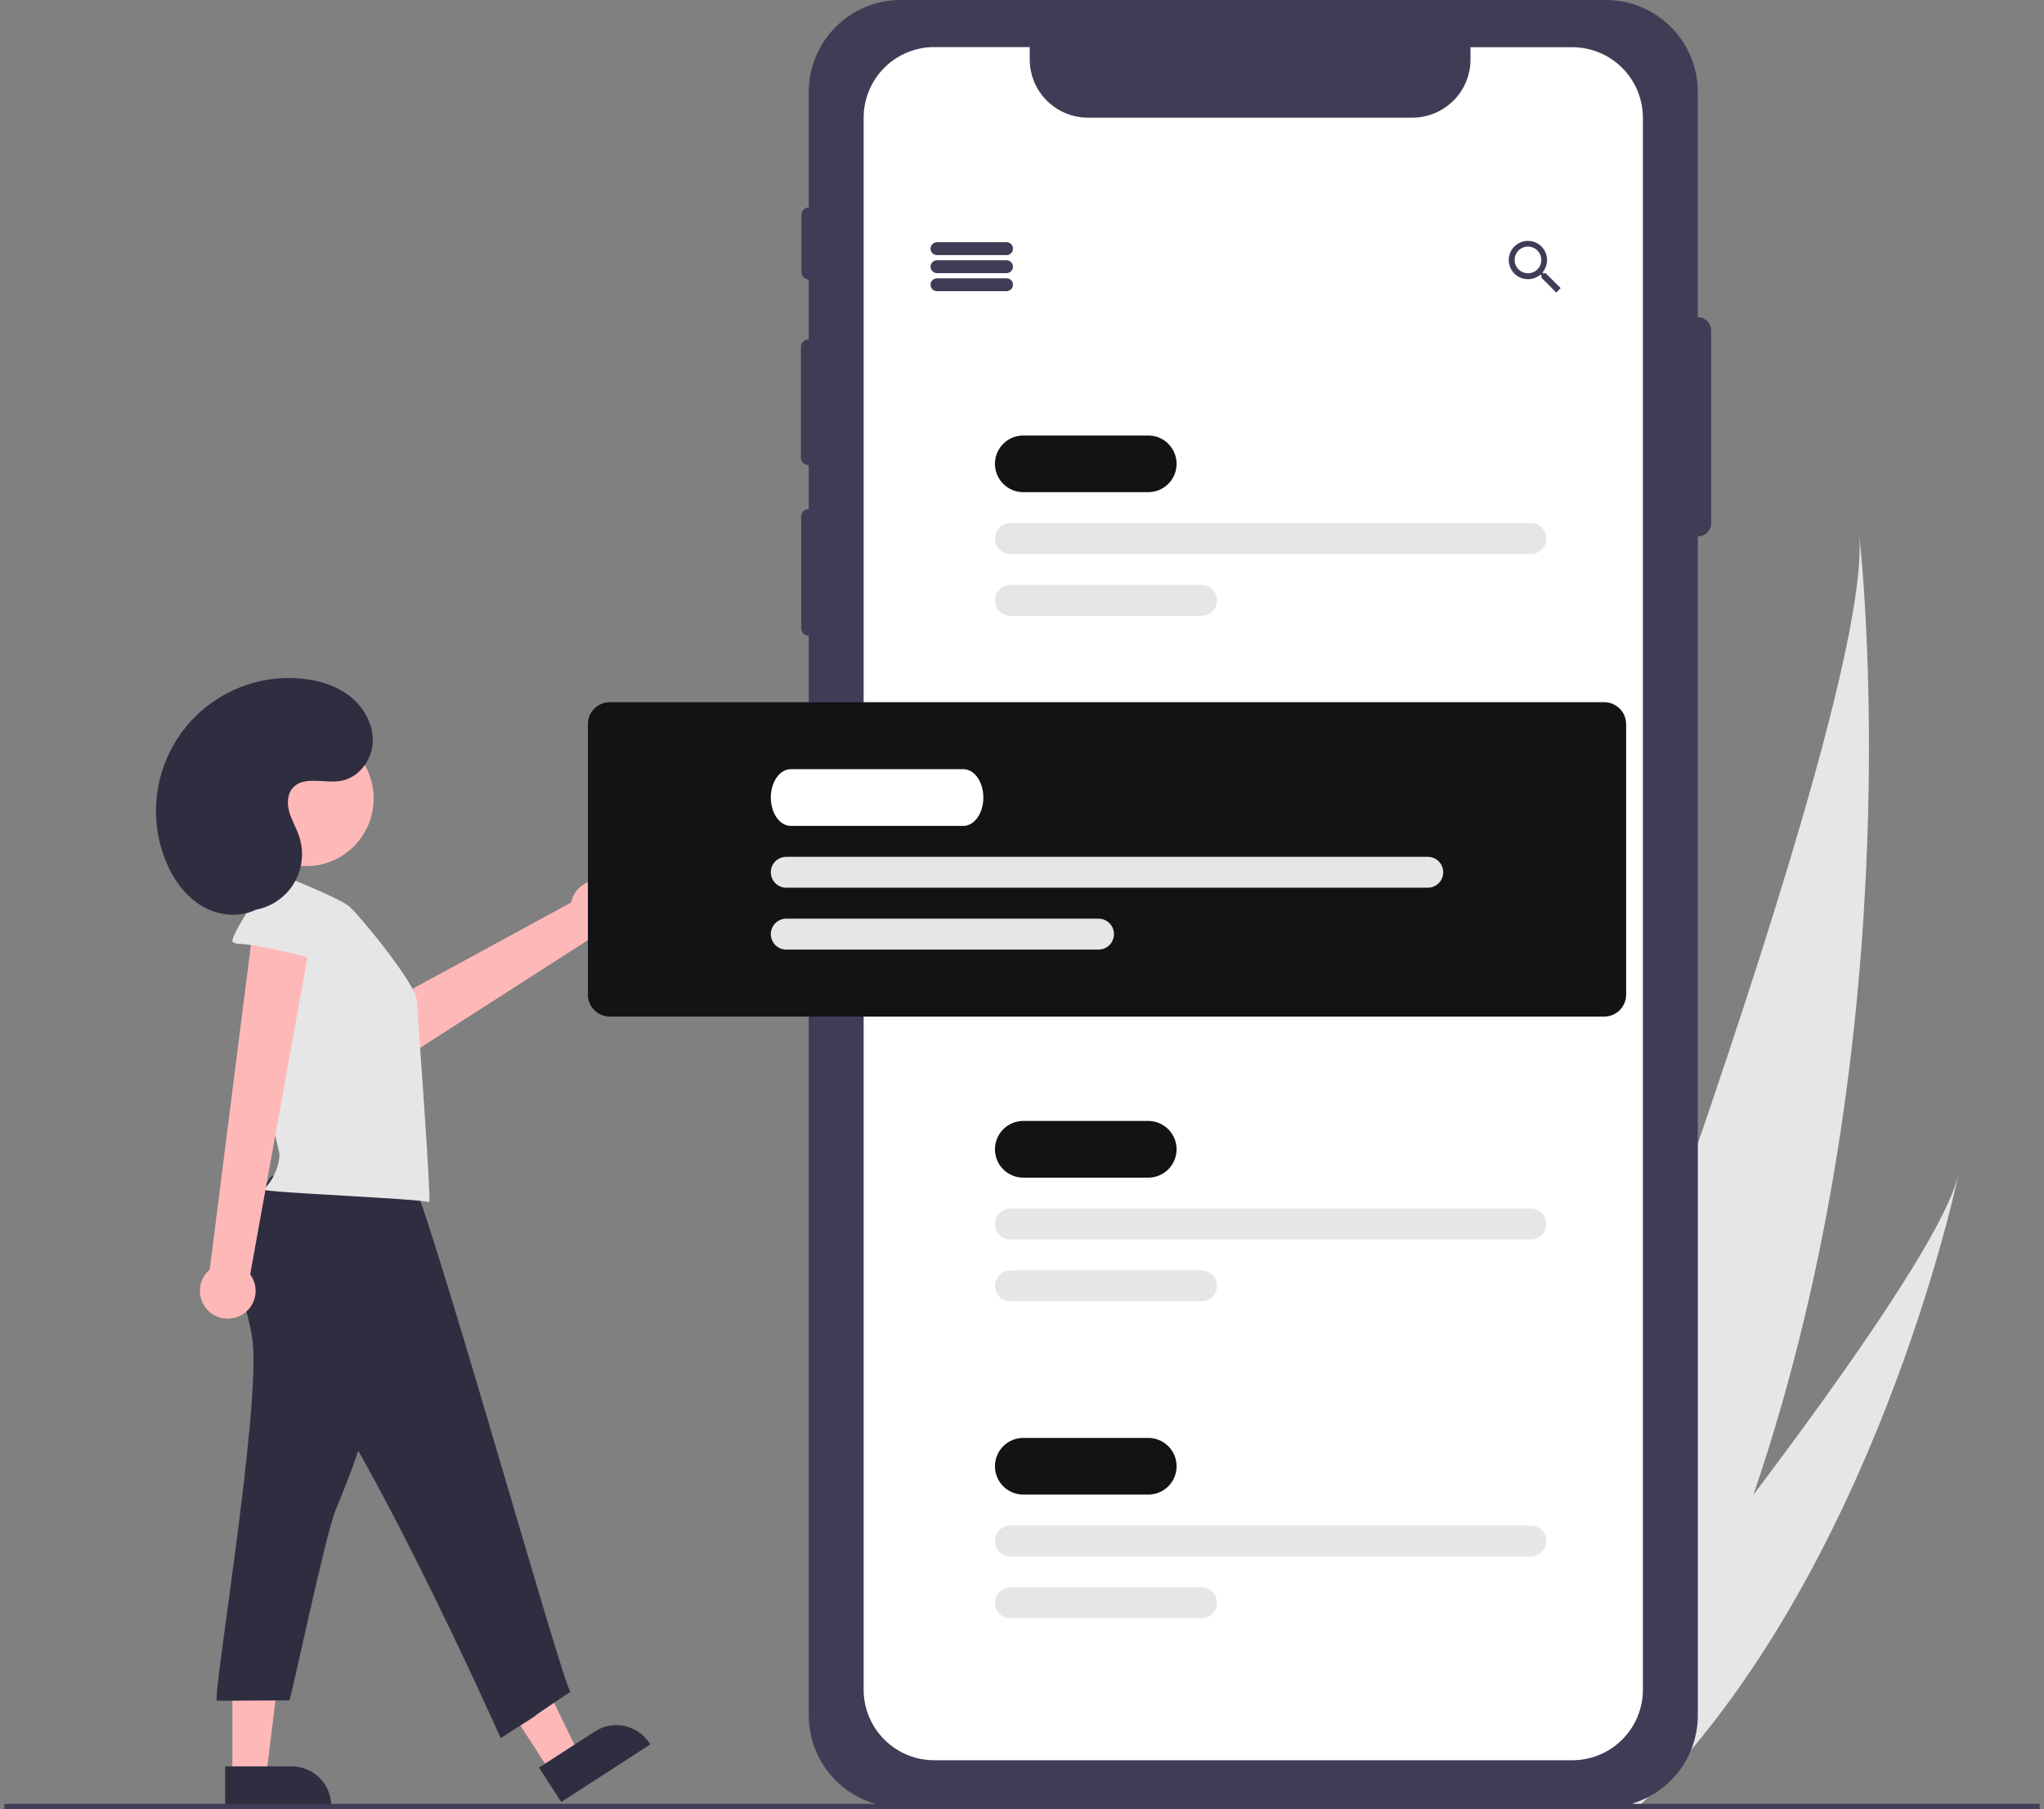<svg width="217" height="192" viewBox="0 0 217 192" fill="none" xmlns="http://www.w3.org/2000/svg">
<rect x="0" y="0" width="217" height="192" fill="#808080" stroke="none"/>
<g clip-path="url(#clip0_92_3066)">
<path d="M186.155 158.643C182.509 169.321 177.821 179.977 171.814 190.118C171.681 190.347 171.546 190.57 171.41 190.798L156.54 186.094C156.626 185.878 156.719 185.637 156.82 185.374C162.818 169.864 199.004 75.36 197.379 56.727C197.554 58.252 203.215 108.726 186.155 158.643Z" fill="#E6E6E6"/>
<path d="M174.683 191.026C174.481 191.232 174.274 191.437 174.065 191.638L162.91 188.109C163.06 187.926 163.236 187.711 163.438 187.468C166.742 183.433 176.564 171.353 186.155 158.643C196.462 144.984 206.505 130.6 207.912 124.689C207.63 126.033 198.827 166.949 174.683 191.026Z" fill="#E6E6E6"/>
<path d="M180.259 33.673C180.255 33.673 180.251 33.674 180.247 33.674V9.761C180.247 7.173 179.219 4.69 177.388 2.859C175.557 1.028 173.075 0 170.486 0H95.621C93.032 0 90.549 1.028 88.719 2.859C86.888 4.69 85.86 7.173 85.86 9.761V22.02C85.653 22.025 85.456 22.11 85.312 22.258C85.167 22.405 85.086 22.604 85.086 22.81V28.882C85.086 29.089 85.167 29.287 85.312 29.435C85.456 29.583 85.653 29.668 85.86 29.672V36.033H85.82C85.716 36.033 85.613 36.054 85.517 36.093C85.421 36.133 85.334 36.191 85.26 36.265C85.187 36.339 85.128 36.426 85.089 36.522C85.049 36.618 85.028 36.721 85.028 36.825V48.566C85.028 48.67 85.049 48.773 85.089 48.87C85.128 48.966 85.187 49.053 85.26 49.126C85.334 49.2 85.421 49.258 85.517 49.298C85.613 49.338 85.716 49.358 85.82 49.358H85.86V54.022H85.847C85.743 54.022 85.641 54.042 85.544 54.082C85.448 54.122 85.361 54.18 85.288 54.254C85.214 54.327 85.156 54.414 85.116 54.511C85.076 54.607 85.056 54.709 85.056 54.813V66.67C85.056 66.774 85.076 66.877 85.116 66.973C85.156 67.069 85.214 67.156 85.288 67.23C85.361 67.303 85.448 67.362 85.544 67.401C85.641 67.441 85.743 67.462 85.847 67.462H85.86V182.068C85.86 184.657 86.888 187.14 88.719 188.971C90.549 190.801 93.032 191.83 95.621 191.83H170.486C173.075 191.83 175.557 190.801 177.388 188.971C179.219 187.14 180.247 184.657 180.247 182.068V56.925C180.251 56.925 180.255 56.926 180.259 56.926C180.445 56.926 180.628 56.89 180.799 56.819C180.97 56.748 181.126 56.644 181.256 56.513C181.387 56.382 181.491 56.227 181.562 56.056C181.633 55.885 181.669 55.702 181.669 55.516V35.083C181.669 34.709 181.521 34.35 181.256 34.086C180.992 33.821 180.633 33.673 180.259 33.673Z" fill="#3F3D56"/>
<path d="M174.418 12.494V179.333C174.418 181.321 173.628 183.227 172.222 184.633C170.816 186.038 168.909 186.827 166.922 186.827H99.185C97.197 186.827 95.291 186.038 93.885 184.633C92.479 183.227 91.689 181.321 91.688 179.333V12.494C91.688 10.506 92.478 8.599 93.884 7.193C95.29 5.787 97.197 4.997 99.185 4.997H109.321V6.313C109.322 7.95 109.972 9.519 111.13 10.677C112.287 11.834 113.857 12.485 115.494 12.486H149.956C151.591 12.482 153.157 11.83 154.312 10.673C155.467 9.516 156.115 7.947 156.115 6.313V5.011H166.922C168.908 5.011 170.812 5.799 172.218 7.202C173.623 8.605 174.415 10.508 174.418 12.494Z" fill="white"/>
<path d="M64.578 93.617C64.177 93.462 63.748 93.396 63.319 93.425C62.891 93.454 62.474 93.577 62.097 93.784C61.721 93.992 61.395 94.279 61.142 94.626C60.889 94.973 60.716 95.372 60.633 95.793L36.495 108.918L40.739 113.695L63.156 99.309C63.873 99.4 64.599 99.225 65.196 98.817C65.793 98.409 66.22 97.796 66.395 97.094C66.57 96.393 66.482 95.651 66.147 95.01C65.812 94.369 65.254 93.874 64.578 93.617Z" fill="#FFB8B8"/>
<path d="M58.422 188.051L61.43 186.105L55.357 173.578L50.918 176.449L58.422 188.051Z" fill="#FFB8B8"/>
<path d="M69.037 185.146L59.584 191.261L57.221 187.608L63.159 183.768C64.091 183.165 65.225 182.957 66.311 183.189C67.397 183.422 68.346 184.077 68.949 185.009L69.037 185.146Z" fill="#2F2E41"/>
<path d="M24.673 188.503H28.256L29.96 174.686H24.673V188.503Z" fill="#FFB8B8"/>
<path d="M35.164 191.829H23.906V187.479H30.977C31.527 187.479 32.071 187.588 32.579 187.798C33.087 188.008 33.549 188.317 33.938 188.706C34.327 189.095 34.635 189.556 34.845 190.064C35.056 190.572 35.164 191.117 35.164 191.666V191.829Z" fill="#2F2E41"/>
<path d="M106.859 27.075H99.474C99.293 27.075 99.119 27.003 98.991 26.875C98.863 26.747 98.79 26.573 98.79 26.391C98.79 26.21 98.863 26.036 98.991 25.908C99.119 25.78 99.293 25.707 99.474 25.707H106.859C107.04 25.707 107.214 25.78 107.342 25.908C107.471 26.036 107.543 26.21 107.543 26.391C107.543 26.573 107.471 26.747 107.342 26.875C107.214 27.003 107.04 27.075 106.859 27.075Z" fill="#3F3D56"/>
<path d="M106.859 28.99H99.474C99.293 28.99 99.119 28.918 98.991 28.789C98.863 28.661 98.79 28.487 98.79 28.306C98.79 28.125 98.863 27.951 98.991 27.822C99.119 27.694 99.293 27.622 99.474 27.622H106.859C107.04 27.622 107.214 27.694 107.342 27.822C107.471 27.951 107.543 28.125 107.543 28.306C107.543 28.487 107.471 28.661 107.342 28.789C107.214 28.918 107.04 28.99 106.859 28.99Z" fill="#3F3D56"/>
<path d="M106.859 30.904H99.474C99.293 30.904 99.119 30.832 98.991 30.704C98.863 30.576 98.79 30.402 98.79 30.22C98.79 30.039 98.863 29.865 98.991 29.737C99.119 29.609 99.293 29.537 99.474 29.537H106.859C107.04 29.537 107.214 29.609 107.342 29.737C107.471 29.865 107.543 30.039 107.543 30.22C107.543 30.402 107.471 30.576 107.342 30.704C107.214 30.832 107.04 30.904 106.859 30.904Z" fill="#3F3D56"/>
<path d="M164.102 29.003H163.853L163.757 28.924C164.072 28.549 164.244 28.076 164.244 27.586C164.242 27.184 164.12 26.791 163.895 26.458C163.67 26.124 163.35 25.865 162.978 25.713C162.605 25.561 162.196 25.523 161.801 25.604C161.407 25.684 161.046 25.88 160.763 26.166C160.48 26.452 160.288 26.816 160.211 27.211C160.135 27.606 160.177 28.015 160.333 28.386C160.489 28.757 160.752 29.074 161.088 29.295C161.424 29.517 161.818 29.634 162.22 29.632C162.708 29.629 163.179 29.457 163.555 29.145L163.648 29.225V29.476L165.218 31.049L165.688 30.579L164.102 29.003ZM162.22 29.003C161.94 29.004 161.666 28.922 161.432 28.767C161.198 28.613 161.016 28.392 160.908 28.134C160.8 27.875 160.77 27.59 160.824 27.315C160.878 27.04 161.012 26.787 161.209 26.588C161.406 26.39 161.658 26.254 161.933 26.198C162.207 26.142 162.492 26.169 162.752 26.275C163.011 26.382 163.233 26.562 163.39 26.795C163.546 27.027 163.63 27.301 163.631 27.581L163.631 27.586C163.632 27.771 163.597 27.955 163.527 28.126C163.458 28.297 163.355 28.453 163.225 28.585C163.095 28.716 162.94 28.821 162.769 28.893C162.599 28.965 162.416 29.002 162.231 29.003C162.227 29.003 162.224 29.003 162.22 29.003Z" fill="#3F3D56"/>
<path d="M121.904 52.238H108.637C107.839 52.238 107.074 51.921 106.51 51.357C105.945 50.792 105.628 50.027 105.628 49.229C105.628 48.431 105.945 47.666 106.51 47.102C107.074 46.538 107.839 46.221 108.637 46.221H121.904C122.701 46.221 123.467 46.538 124.031 47.102C124.595 47.666 124.912 48.431 124.912 49.229C124.912 50.027 124.595 50.792 124.031 51.357C123.467 51.921 122.701 52.238 121.904 52.238Z" fill="#131316"/>
<path d="M162.518 58.802H107.269C106.834 58.802 106.417 58.629 106.109 58.322C105.801 58.014 105.628 57.596 105.628 57.161C105.628 56.726 105.801 56.308 106.109 56.001C106.417 55.693 106.834 55.52 107.269 55.52H162.518C162.953 55.52 163.371 55.693 163.678 56.001C163.986 56.308 164.159 56.726 164.159 57.161C164.159 57.596 163.986 58.014 163.678 58.322C163.371 58.629 162.953 58.802 162.518 58.802Z" fill="#E6E6E6"/>
<path d="M127.564 65.366H107.269C106.834 65.366 106.417 65.193 106.109 64.885C105.801 64.578 105.628 64.16 105.628 63.725C105.628 63.29 105.801 62.872 106.109 62.565C106.417 62.257 106.834 62.084 107.269 62.084H127.564C127.999 62.084 128.416 62.257 128.724 62.565C129.032 62.872 129.205 63.29 129.205 63.725C129.205 64.16 129.032 64.578 128.724 64.885C128.416 65.193 127.999 65.366 127.564 65.366Z" fill="#E6E6E6"/>
<path d="M121.904 124.991H108.637C107.839 124.991 107.074 124.674 106.51 124.11C105.945 123.545 105.628 122.78 105.628 121.982C105.628 121.184 105.945 120.419 106.51 119.855C107.074 119.291 107.839 118.974 108.637 118.974H121.904C122.701 118.974 123.467 119.291 124.031 119.855C124.595 120.419 124.912 121.184 124.912 121.982C124.912 122.78 124.595 123.545 124.031 124.11C123.467 124.674 122.701 124.991 121.904 124.991Z" fill="#131316"/>
<path d="M162.518 131.555H107.269C106.834 131.555 106.417 131.382 106.109 131.074C105.801 130.767 105.628 130.349 105.628 129.914C105.628 129.479 105.801 129.061 106.109 128.754C106.417 128.446 106.834 128.273 107.269 128.273H162.518C162.953 128.273 163.371 128.446 163.678 128.754C163.986 129.061 164.159 129.479 164.159 129.914C164.159 130.349 163.986 130.767 163.678 131.074C163.371 131.382 162.953 131.555 162.518 131.555Z" fill="#E6E6E6"/>
<path d="M127.564 138.119H107.269C106.834 138.119 106.417 137.946 106.109 137.638C105.801 137.331 105.628 136.913 105.628 136.478C105.628 136.043 105.801 135.625 106.109 135.318C106.417 135.01 106.834 134.837 107.269 134.837H127.564C127.999 134.837 128.416 135.01 128.724 135.318C129.032 135.625 129.205 136.043 129.205 136.478C129.205 136.913 129.032 137.331 128.724 137.638C128.416 137.946 127.999 138.119 127.564 138.119Z" fill="#E6E6E6"/>
<path d="M121.904 158.632H108.637C107.839 158.632 107.074 158.315 106.51 157.751C105.945 157.187 105.628 156.422 105.628 155.624C105.628 154.826 105.945 154.061 106.51 153.496C107.074 152.932 107.839 152.615 108.637 152.615H121.904C122.701 152.615 123.467 152.932 124.031 153.496C124.595 154.061 124.912 154.826 124.912 155.624C124.912 156.422 124.595 157.187 124.031 157.751C123.467 158.315 122.701 158.632 121.904 158.632Z" fill="#131316"/>
<path d="M162.518 165.197H107.269C106.834 165.197 106.417 165.024 106.109 164.716C105.801 164.408 105.628 163.991 105.628 163.556C105.628 163.12 105.801 162.703 106.109 162.395C106.417 162.087 106.834 161.915 107.269 161.915H162.518C162.953 161.915 163.371 162.087 163.678 162.395C163.986 162.703 164.159 163.12 164.159 163.556C164.159 163.991 163.986 164.408 163.678 164.716C163.371 165.024 162.953 165.197 162.518 165.197Z" fill="#E6E6E6"/>
<path d="M127.564 171.761H107.269C106.834 171.761 106.417 171.588 106.109 171.28C105.801 170.972 105.628 170.555 105.628 170.12C105.628 169.684 105.801 169.267 106.109 168.959C106.417 168.651 106.834 168.479 107.269 168.479H127.564C127.999 168.479 128.416 168.651 128.724 168.959C129.032 169.267 129.205 169.684 129.205 170.12C129.205 170.555 129.032 170.972 128.724 171.28C128.416 171.588 127.999 171.761 127.564 171.761Z" fill="#E6E6E6"/>
<path d="M170.313 107.897H64.739C64.123 107.896 63.532 107.651 63.096 107.215C62.66 106.779 62.415 106.188 62.414 105.572V76.854C62.415 76.237 62.66 75.646 63.096 75.21C63.532 74.775 64.123 74.529 64.739 74.529H170.313C170.929 74.529 171.52 74.775 171.956 75.21C172.392 75.646 172.637 76.237 172.638 76.854V105.572C172.637 106.188 172.392 106.779 171.956 107.215C171.52 107.651 170.929 107.896 170.313 107.897Z" fill="#131316"/>
<path d="M26.785 142.063C27.794 149.144 22.45 180.516 23.043 180.513L30.718 180.472C30.991 179.947 34.514 163.019 35.619 160.304C37.162 156.535 38.718 152.719 39.325 148.693C39.897 144.913 39.615 141.062 39.243 137.258C39.26 137.145 39.251 137.029 39.214 136.92C39.178 136.812 39.117 136.713 39.035 136.633C38.953 136.553 38.853 136.493 38.744 136.459C38.635 136.425 38.519 136.418 38.406 136.437L28.109 135.907C25.986 135.797 25.483 135.332 25.806 137.416C26.03 138.973 26.561 140.488 26.785 142.063Z" fill="#2F2E41"/>
<path d="M28.809 124.846C26.717 127.854 24.523 131.317 25.218 134.919C25.746 137.654 27.83 139.774 29.797 141.757C37.657 149.65 53.157 184.479 53.157 184.479C60.637 179.692 52.978 184.615 60.569 179.556C59.896 179.504 44.61 124.553 43.343 124.479C38.221 124.14 33.801 123.64 28.809 124.846Z" fill="#2F2E41"/>
<path d="M37.085 96.21C36.022 95.262 28.554 92.339 28.554 92.339C28.416 92.321 28.277 92.325 28.141 92.352C27.716 92.459 27.522 92.987 27.613 93.414C27.704 93.841 26.959 100.86 26.767 104.052C26.431 109.623 29.711 122.241 29.682 122.627C29.57 124.003 28.967 125.293 27.984 126.262C28.24 126.58 44.467 127.216 45.571 127.591C45.794 127.308 44.314 107.293 44.246 106.163C44.133 104.446 38.488 97.51 37.085 96.21Z" fill="#E6E6E6"/>
<path d="M25.511 139.639C25.895 139.448 26.233 139.175 26.5 138.838C26.768 138.502 26.959 138.112 27.059 137.694C27.159 137.276 27.166 136.842 27.08 136.421C26.994 136 26.817 135.603 26.561 135.258L33.408 97.366L27.019 97.282L22.264 134.752C21.713 135.221 21.353 135.875 21.252 136.591C21.151 137.307 21.316 138.035 21.717 138.638C22.117 139.24 22.724 139.675 23.423 139.859C24.122 140.044 24.865 139.966 25.511 139.639Z" fill="#FFB8B8"/>
<path d="M25.456 100.178C25.189 100.197 24.924 100.128 24.701 99.981C24.32 99.656 27.422 94.675 28.035 94.601C30.029 94.371 32.08 94.295 34.014 94.834C35.947 95.373 37.766 96.598 38.63 98.411C38.991 99.166 36.374 102.965 35.184 102.407C33.759 101.74 27.332 100.225 25.456 100.178Z" fill="#E6E6E6"/>
<path d="M32.493 91.931C36.456 91.931 39.669 88.718 39.669 84.755C39.669 80.791 36.456 77.578 32.493 77.578C28.529 77.578 25.316 80.791 25.316 84.755C25.316 88.718 28.529 91.931 32.493 91.931Z" fill="#FFB8B8"/>
<path d="M25.444 96.62C26.442 96.725 27.449 96.577 28.375 96.192C29.3 95.806 30.114 95.194 30.743 94.413C31.371 93.631 31.793 92.704 31.97 91.718C32.148 90.731 32.075 89.715 31.759 88.763C31.473 87.905 30.995 87.118 30.734 86.252C30.472 85.385 30.465 84.361 31.045 83.667C32.18 82.308 34.368 83.162 36.118 82.892C37.982 82.605 39.412 80.816 39.562 78.935C39.711 77.055 38.73 75.194 37.271 73.998C35.812 72.802 33.93 72.213 32.053 72.029C29.642 71.792 27.21 72.18 24.992 73.155C22.775 74.131 20.845 75.66 19.39 77.597C17.935 79.535 17.003 81.814 16.684 84.215C16.365 86.617 16.67 89.06 17.569 91.31C18.354 93.273 19.635 95.1 21.455 96.175C23.275 97.25 25.678 97.457 27.492 96.372" fill="#2F2E41"/>
<path d="M102.285 87.657H83.945C82.781 87.657 81.833 86.307 81.833 84.648C81.833 82.989 82.781 81.64 83.945 81.64H102.285C103.45 81.64 104.397 82.989 104.397 84.648C104.397 86.307 103.45 87.657 102.285 87.657Z" fill="white"/>
<path d="M151.577 94.221H83.474C83.039 94.221 82.621 94.048 82.314 93.74C82.006 93.433 81.833 93.015 81.833 92.58C81.833 92.145 82.006 91.727 82.314 91.42C82.621 91.112 83.039 90.939 83.474 90.939H151.577C152.013 90.939 152.43 91.112 152.738 91.42C153.046 91.727 153.218 92.145 153.218 92.58C153.218 93.015 153.046 93.433 152.738 93.74C152.43 94.048 152.013 94.221 151.577 94.221Z" fill="#E6E6E6"/>
<path d="M116.623 100.786H83.474C83.039 100.786 82.621 100.613 82.314 100.305C82.006 99.997 81.833 99.58 81.833 99.144C81.833 98.709 82.006 98.292 82.314 97.984C82.621 97.676 83.039 97.503 83.474 97.503H116.623C117.058 97.503 117.476 97.676 117.784 97.984C118.091 98.292 118.264 98.709 118.264 99.144C118.264 99.58 118.091 99.997 117.784 100.305C117.476 100.613 117.058 100.786 116.623 100.786Z" fill="#E6E6E6"/>
<path d="M216.536 191.453H0.465V192H216.536V191.453Z" fill="#3F3D56"/>
</g>
<defs>
<clipPath id="clip0_92_3066">
<rect width="216.071" height="192" fill="white" transform="translate(0.465)"/>
</clipPath>
</defs>
</svg>
